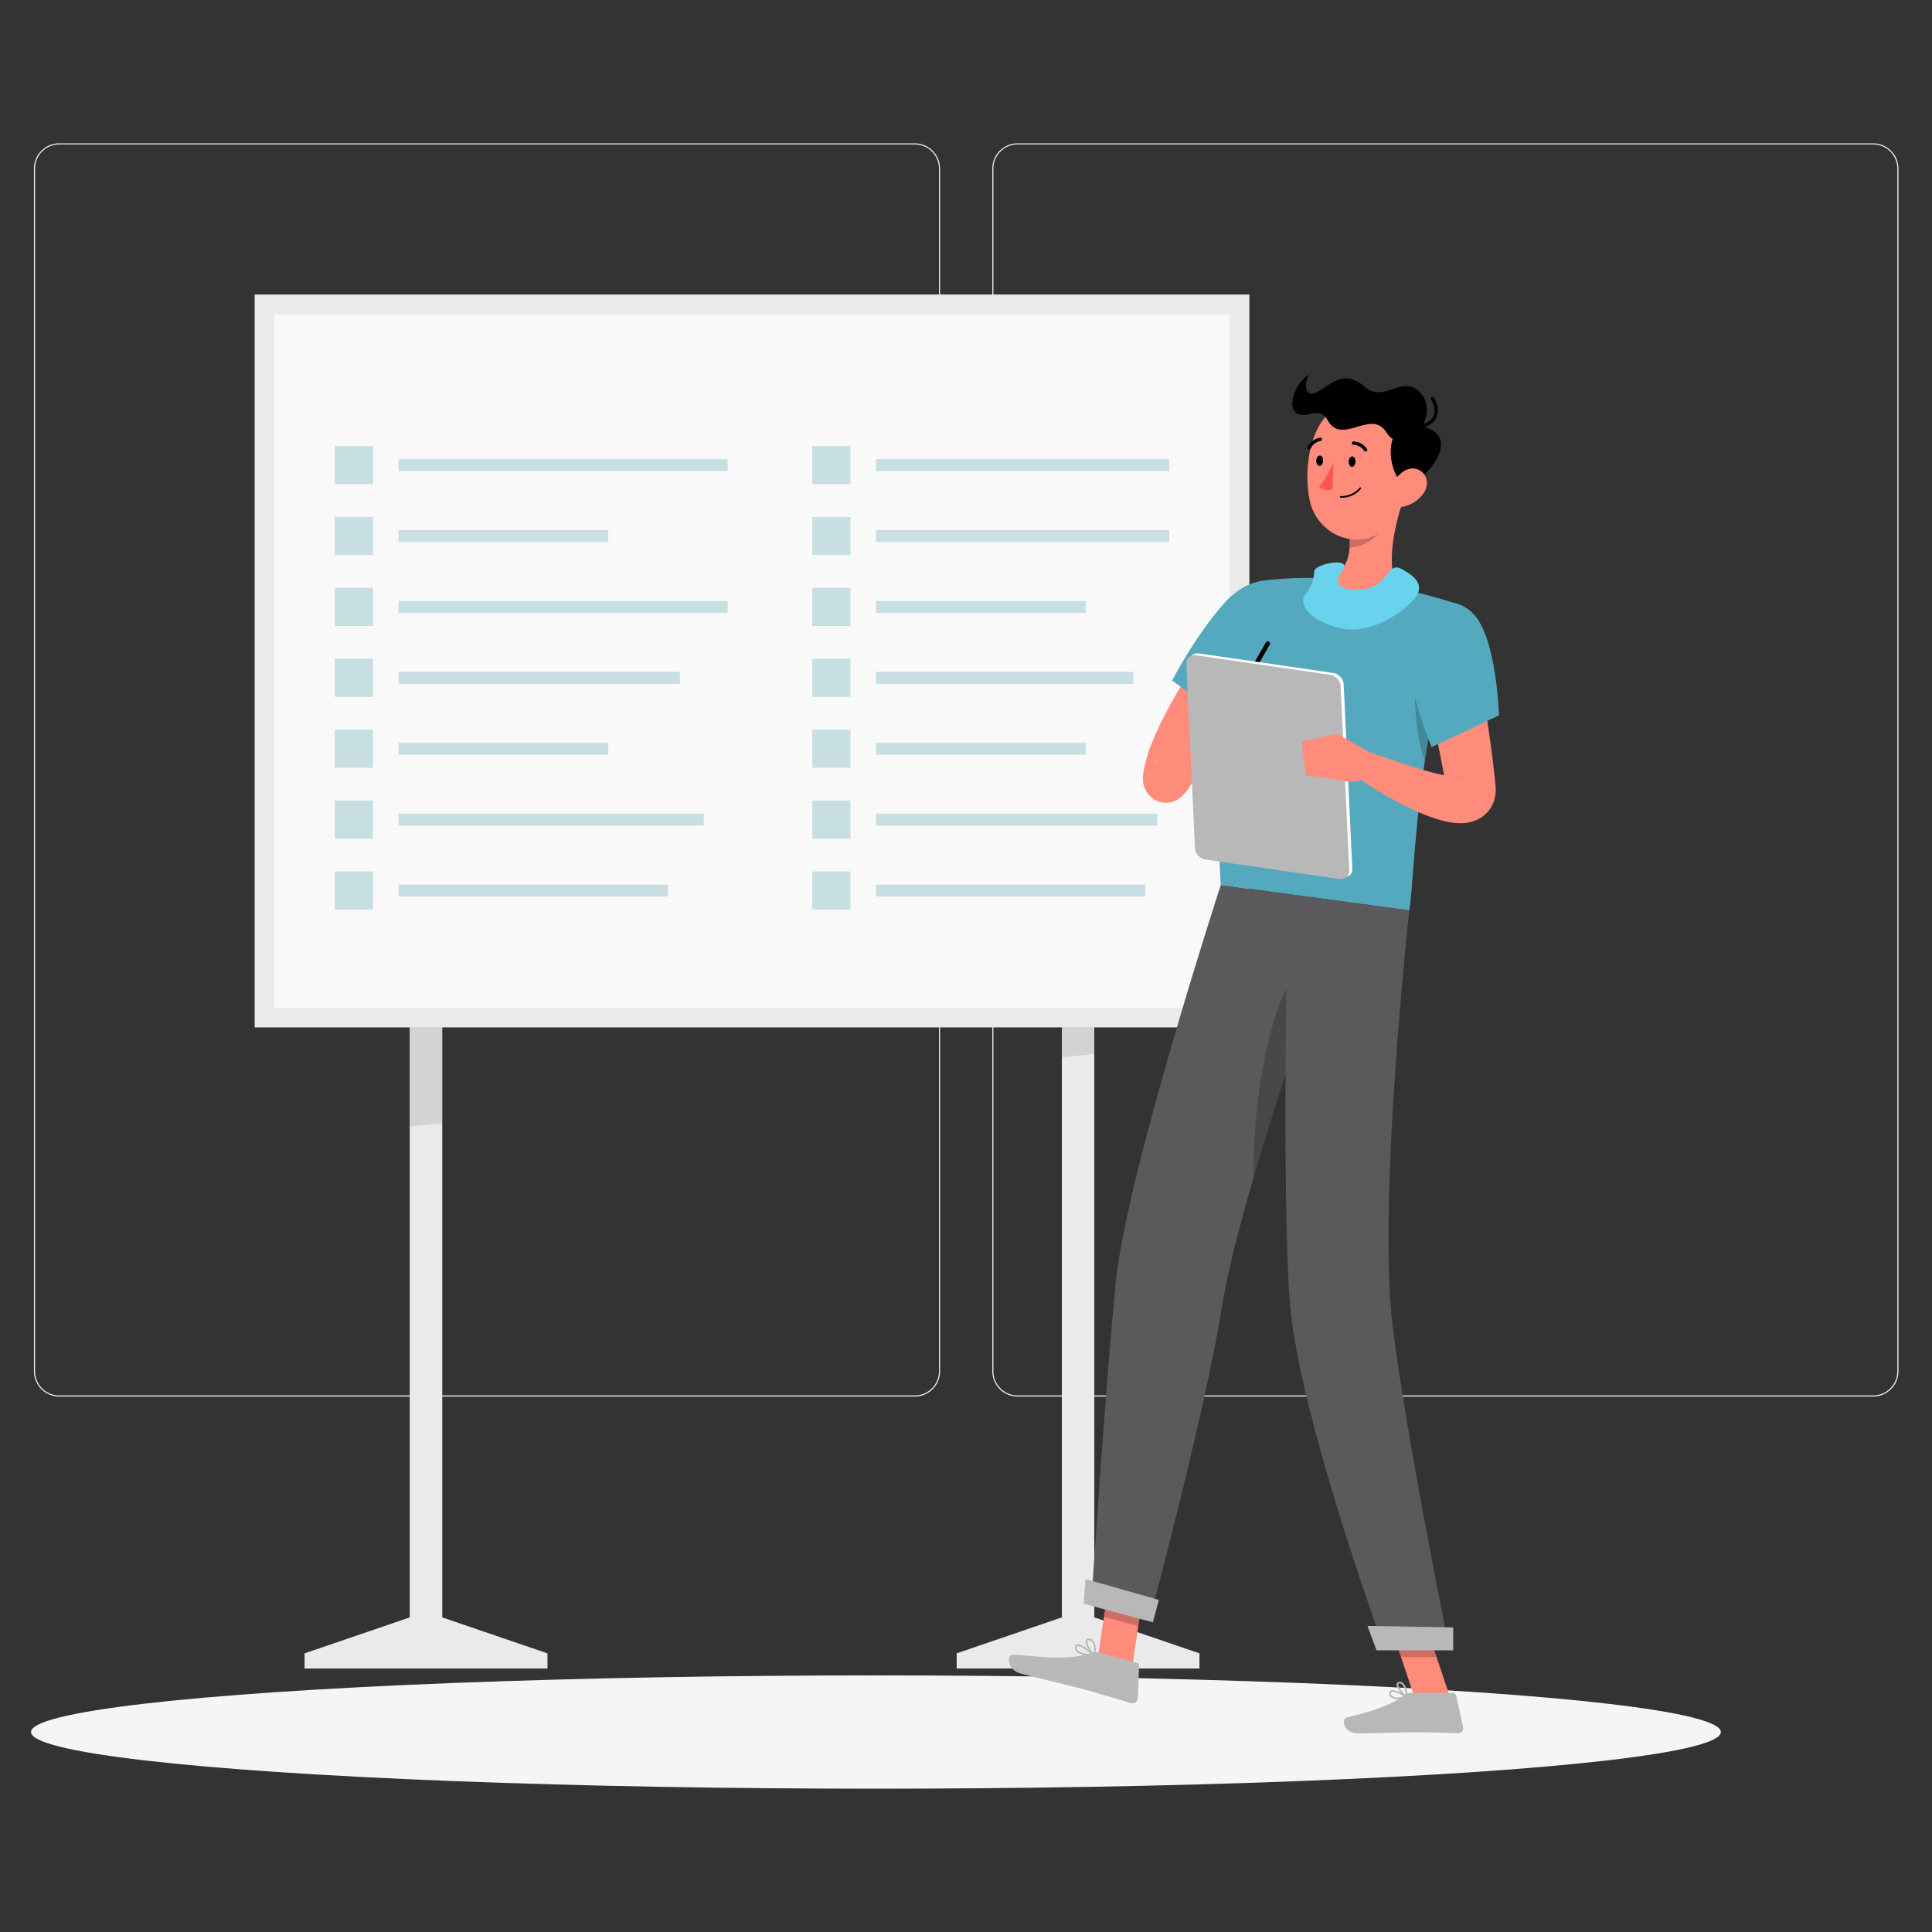<svg version="1.1" id="Layer_1" xmlns="http://www.w3.org/2000/svg" x="0" y="0" viewBox="0 0 500 500" xml:space="preserve"><rect x="0" y="0" width="500" height="500" fill="#333333" stroke="none"/><style>.st0{fill:#ececec}.st2{fill:#b9b8b9}.st4{fill:#fff}.st5{opacity:.1}.st6{opacity:.7;fill:#fff}.st7{opacity:.2}.st8{fill:#00738b}.st9{fill:#ff8b7b}.st10{fill:#69d3ed}.st11{fill:#5a595c}</style><path class="st0" d="M236.75 361.43H15.33a6.56 6.56 0 01-6.55-6.55V43.64c0-3.61 2.94-6.54 6.55-6.54h221.42c3.61 0 6.54 2.94 6.54 6.54v311.24c0 3.61-2.93 6.55-6.54 6.55zM15.33 37.38a6.27 6.27 0 00-6.26 6.26v311.24a6.27 6.27 0 006.26 6.26h221.42a6.27 6.27 0 006.26-6.26V43.64a6.27 6.27 0 00-6.26-6.26H15.33zM484.77 361.43H263.35c-3.61 0-6.54-2.94-6.54-6.55V43.64c0-3.61 2.94-6.54 6.54-6.54h221.42c3.61 0 6.55 2.94 6.55 6.54v311.24a6.56 6.56 0 01-6.55 6.55zM263.35 37.38a6.27 6.27 0 00-6.26 6.26v311.24a6.27 6.27 0 006.26 6.26h221.42a6.27 6.27 0 006.26-6.26V43.64a6.27 6.27 0 00-6.26-6.26H263.35z"/><ellipse id="_x3C_Path_x3E__359_" cx="226.69" cy="448.25" rx="218.66" ry="14.66" fill="#f5f5f5"/><path class="st2" d="M283.2 418.6V250.14h-8.39V418.6l-27.22 9.3v3.9H310.41v-3.9zM114.44 418.6V250.14h-8.38V418.6l-27.22 9.3v3.9H141.66v-3.9z"/><g opacity=".7"><path class="st4" d="M310.42 427.9v3.91h-62.83v-3.91l27.23-9.31V250.13h8.38v168.46zM141.67 427.9v3.91H78.84v-3.91l27.22-9.31V250.13h8.38v168.46z"/></g><path class="st5" d="M106.06 250.13h8.38v40.52l-8.38.89zM283.19 250.13v22.62l-8.38.9v-23.52z"/><path class="st2" d="M65.93 76.23h257.39v189.64H65.93z"/><path class="st6" d="M65.93 76.23h257.39v189.64H65.93z"/><path transform="rotate(90 194.626 171.053)" class="st6" d="M104.86 47.42h179.52v247.27H104.86z"/><g><g class="st7"><path class="st8" d="M86.65 115.43h9.88v9.88h-9.88zM103.13 118.83h85.18v3.09h-85.18zM86.65 133.78h9.88v9.88h-9.88zM103.13 137.18h54.29v3.09h-54.29zM86.65 152.13h9.88v9.88h-9.88zM103.13 155.53h85.18v3.09h-85.18zM86.65 170.48h9.88v9.88h-9.88zM103.13 173.88h72.82v3.09h-72.82zM86.65 188.83h9.88v9.88h-9.88zM103.13 192.23h54.29v3.09h-54.29zM86.65 207.18h9.88v9.88h-9.88zM103.13 210.58h79v3.09h-79zM86.65 225.53h9.88v9.88h-9.88zM103.13 228.93h69.73v3.09h-69.73zM210.22 115.43h9.88v9.88h-9.88zM226.69 118.83h75.91v3.09h-75.91z"/><g><path class="st8" d="M210.22 133.78h9.88v9.88h-9.88zM226.69 137.18h75.91v3.09h-75.91z"/></g><g><path class="st8" d="M210.22 152.13h9.88v9.88h-9.88zM226.69 155.53h54.28v3.09h-54.28z"/></g><g><path class="st8" d="M210.22 170.48h9.88v9.88h-9.88zM226.69 173.88h66.64v3.09h-66.64z"/></g><g><path class="st8" d="M210.22 188.83h9.88v9.88h-9.88zM226.69 192.23h54.28v3.09h-54.28z"/></g><g><path class="st8" d="M210.22 207.18h9.88v9.88h-9.88zM226.69 210.58h72.82v3.09h-72.82z"/></g><g><path class="st8" d="M210.22 225.53h9.88v9.88h-9.88zM226.69 228.93h69.73v3.09h-69.73z"/></g></g></g><g><path class="st9" d="M293.06 431.13l-8.89-2.39 3.16-21.22 8.89 2.39zM375.26 439.19h-9.2l-7.18-21.32h9.21z"/><path class="st2" d="M364.83 438.12h11.22c.38 0 .7.26.78.63l1.82 8.18c.19.85-.48 1.65-1.35 1.64-3.61-.06-6.24-.27-10.79-.27-2.8 0-11.23.29-15.1.29-3.78 0-4.37-3.82-2.79-4.17 7.09-1.55 12.44-3.69 14.71-5.73.41-.37.95-.57 1.5-.57zM284.51 427.73l9.71 2.61c.36.1.61.43.59.81l-.36 8.37c-.04.87-.87 1.48-1.7 1.24-3.49-1-8.49-2.56-12.89-3.74-5.15-1.38-9.67-2.29-15.7-3.91-3.65-.98-3.67-4.94-2.05-4.87 7.36.35 13.08 1.71 20.09-.39.74-.23 1.54-.33 2.31-.12z"/><path class="st9" d="M332.1 164.72a412.81 412.81 0 00-9.16 11.96c-2.98 4.06-5.85 8.18-8.48 12.35-1.32 2.08-2.53 4.2-3.68 6.29l-3.16 6.22-.27.55c-.03.06-.06.11-.07.1-.02-.03-.01-.06-.01-.41-.01-.18.01-.45-.12-1.06-.04-.16-.07-.31-.15-.57-.04-.12-.08-.23-.13-.34a4.02 4.02 0 00-.22-.47c-.13-.26-.43-.74-.73-1.07-.38-.44-.81-.81-1.38-1.14-.56-.33-1.13-.53-1.7-.64-.48-.1-1.03-.12-1.35-.09-.79.06-1.16.19-1.5.31-.6.24-.78.39-.94.5-.28.22-.27.26-.28.28.01.02.06 0 .13-.04.28-.17.7-.55 1.12-.92.43-.38.87-.8 1.3-1.23 1.77-1.71 3.61-3.6 5.52-5.34l5.8 3.76c-.94 2.6-2.04 5.02-3.35 7.49-.7 1.25-1.31 2.42-2.5 3.9-.16.19-.34.4-.57.64-.25.24-.49.5-1.04.89-.3.19-.62.43-1.37.72-.42.15-.87.31-1.74.37a5.6 5.6 0 01-1.47-.1c-.61-.12-1.22-.34-1.81-.69-.61-.35-1.06-.76-1.48-1.22-.32-.36-.65-.88-.8-1.18-.09-.17-.17-.35-.24-.53l-.15-.4a5.1 5.1 0 01-.18-.69c-.15-.77-.14-1.2-.15-1.54.01-.67.07-1.03.11-1.37.05-.34.1-.6.14-.85.1-.5.19-.91.29-1.32.38-1.57.78-2.89 1.23-4.22.55-1.31 1.06-2.67 1.64-3.94a95.46 95.46 0 013.74-7.43c2.65-4.8 5.56-9.34 8.64-13.73 1.54-2.2 3.12-4.36 4.75-6.48 1.64-2.14 3.27-4.17 5.11-6.31l10.66 8.99z"/><path class="st10" d="M337.09 157.97c1.97 8.58-16.84 30.51-16.84 30.51l-16.91-12.37s5.87-11.41 13.42-19.93c7.76-8.75 18.17-7.62 20.33 1.79z"/><path class="st7" d="M337.09 157.97c1.97 8.58-16.84 30.51-16.84 30.51l-16.91-12.37s5.87-11.41 13.42-19.93c7.76-8.75 18.17-7.62 20.33 1.79zM287.33 407.53l-1.63 10.93 8.89 2.39 1.63-10.94zM368.09 417.88h-9.21l3.71 10.98h9.2z"/><path class="st10" d="M378.27 156.69c-11.98 34.31-12.2 71.47-13.54 78.91-7.16-.95-34.1-4.59-48.79-6.57-3.3-52.68 11.17-78.78 11.17-78.78s3.19-.42 7.5-.61c1.35-.06 2.81-.09 4.32-.08.84 0 1.69.02 2.55.06 5.55.24 14.55 1.66 20.74 2.8 1.3.24 2.61.52 3.89.8 1.18.27 2.34.56 3.43.85 4.94 1.3 8.73 2.62 8.73 2.62z"/><path class="st7" d="M378.27 156.69c-11.98 34.31-12.2 71.47-13.54 78.91-7.16-.95-34.1-4.59-48.79-6.57-3.3-52.68 11.17-78.78 11.17-78.78s3.19-.42 7.5-.61c1.35-.06 2.81-.09 4.32-.08.84 0 1.69.02 2.55.06 5.55.24 14.55 1.66 20.74 2.8 1.3.24 2.61.52 3.89.8 1.18.27 2.34.56 3.43.85 4.94 1.3 8.73 2.62 8.73 2.62z"/><path class="st7" d="M367.05 172.49c-1.94 5.17-.42 19.49 1.7 24.38.76-5.11 1.69-10.48 2.86-15.98l-4.56-8.4z"/><path class="st9" d="M306.95 189.33l7.29-6.94 4.76 10.75s-4.37 4.74-10.35 1.72l-1.7-5.53z"/><path class="st9" d="M319.6 178.86l3.64 9.52-4.24 4.76-4.76-10.75zM363.31 128.79c-2.21 6.5-5.16 18.55-1.09 23.63-4.11 3.12-9.42 6.64-17.38 5.85-7.96-.79-5.84-6.05-3.36-8.65 7.68-.77 8.23-6.32 7.64-11.68l14.19-9.15z"/><path class="st10" d="M340.12 147.93c0-1.82 7.45-3.34 7.74-1.62.29 1.72-2.28 2.29-1.48 4.63.8 2.34 8.32 2.53 11.32-.72 2-2.16 2.63-4.34 5.16-2.91 2.53 1.43 5.59 3.44 3.92 6.59s-11.13 10.61-19.73 8.7c-8.6-1.91-10.99-6.54-9.32-8.55 1.67-2.01 2.39-4.35 2.39-6.12z"/><path class="st7" d="M357.52 132.53l-8.4 5.41c.15 1.27.22 2.55.14 3.77 2.9-.03 6.78-1.94 8.32-4.91.96-1.85.64-3.95-.06-4.27z"/><path class="st9" d="M364.7 117.33c-.82 9.1-.83 14.46-5.57 19.01-7.12 6.84-18.25 2.35-20.17-6.81-1.73-8.24-.1-21.74 8.92-25.11 8.89-3.33 17.63 3.81 16.82 12.91z"/><path d="M365.4 109.99c-6.7-.5-7.26 11.12-1.72 16.13 6.69-2.58 16.06-15.06 1.72-16.13z"/><path d="M358.77 111.85c-3.92-6.18-11.48 3.63-15.2-3.13-2.23-4.07-6.05.34-8.38-2.1-2.33-2.45 1.27-9 3.71-9.58-1.37 1.48-1.63 6.76 2.47 4.15 4.1-2.61 7.03-5.32 12.04-.94 4.97 4.35 10.25-4.43 14.85 2.27 4.02 5.87-4.85 16.65-9.49 9.33z"/><path d="M366.35 110.89c-1.01 0-2.08-.17-3.17-.51a.427.427 0 01-.28-.54c.07-.23.31-.35.54-.28 2.94.93 5.79.44 7.1-1.22 1.02-1.29.95-3.05-.2-4.96-.12-.2-.06-.47.15-.59.2-.12.47-.05.59.15 1.32 2.21 1.37 4.37.13 5.93-1.04 1.32-2.81 2.02-4.86 2.02z"/><path class="st9" d="M368.53 127.49c-1.35 2.06-3.53 3.3-5.52 3.68-2.99.57-4.23-2.17-3.19-4.86.94-2.42 3.63-5.63 6.53-4.99 2.86.64 3.73 3.82 2.18 6.17z"/><path class="st11" d="M282.41 415.19l15.05 4.03s14.32-53.04 18.84-81.36c1.38-8.62 4.45-20.54 8.16-33.27 4.69-16.04 10.38-33.35 15.01-46.89 4.88-14.26 8.54-24.34 8.54-24.34l-32.07-4.32s-24.43 74.91-27.19 102.87c-2.86 29.06-6.34 83.28-6.34 83.28z"/><path class="st7" d="M324.47 304.59c4.69-16.04 10.38-33.35 15.01-46.89l-2.88-7.42c-8.61 8.99-12.65 38.24-12.13 54.31z"/><path class="st11" d="M333.24 231.37s-1.59 78.86.58 105.74c2.37 29.44 24.43 89.63 24.43 89.63h16.86s-11.25-55.09-14.7-83.68c-3.93-32.56 4.31-107.45 4.31-107.45l-31.48-4.24z"/><path class="st2" d="M356.24 427.1h19.85v-5.93l-22.19-.38zM280.42 415.04l17.94 4.81 1.56-5.79-18.97-5.4z"/><path d="M350.8 119.49c-.02.74-.43 1.33-.92 1.32-.49-.01-.86-.63-.84-1.37.02-.74.43-1.33.92-1.32.49.01.86.62.84 1.37zM342.41 119.25c-.02.74-.43 1.33-.92 1.32-.49-.01-.86-.63-.84-1.37.02-.74.43-1.33.92-1.32.49.01.86.63.84 1.37z"/><path d="M345.07 119.69s-1.81 4.23-3.72 6.25c1.28 1.26 3.53.77 3.53.77l.19-7.02z" fill="#ff5551"/><path d="M347.94 128.78c2.83-.3 4.2-2.22 4.26-2.31.07-.1.04-.23-.05-.3s-.23-.04-.3.05c-.02.02-1.61 2.25-4.86 2.16-.12 0-.22.09-.22.21s.09.22.21.22c.34.02.66 0 .96-.03zM353.46 116.85c.07-.01.14-.03.21-.08.2-.14.24-.41.1-.61-1.4-1.96-3.41-1.9-3.5-1.9a.435.435 0 00.03.87c.07 0 1.64-.03 2.75 1.53.11.14.26.21.41.19zM338.88 116.26c.14-.01.27-.1.34-.23.89-1.71 2.45-1.89 2.51-1.9.24-.03.41-.24.39-.48a.435.435 0 00-.47-.39c-.09.01-2.09.23-3.2 2.37-.11.21-.03.48.19.59.07.04.16.05.24.04z"/><g><path class="st2" d="M361.78 439.73c.85 0 1.77-.18 2.41-.33.09-.02.15-.09.16-.18a.235.235 0 00-.1-.22c-.34-.21-3.3-2.03-4.32-1.51-.16.08-.35.25-.37.62-.03.49.12.88.45 1.15.42.35 1.07.47 1.77.47zm1.78-.64c-1.56.31-2.76.26-3.27-.17-.22-.19-.32-.44-.3-.79.01-.17.08-.23.14-.26.53-.26 2.22.52 3.43 1.22z"/><path class="st2" d="M364.14 439.4c.04 0 .08-.01.12-.04.07-.04.1-.12.1-.2-.01-.11-.23-2.77-1.3-3.64-.28-.23-.59-.32-.93-.28-.52.06-.66.39-.69.57-.19 1.03 1.65 3.04 2.6 3.56.03.03.07.03.1.03zm-1.86-3.73c.18 0 .34.06.5.19.69.56.98 2.11 1.09 2.88-.95-.72-2.12-2.24-2-2.85.01-.06.04-.19.32-.22.03.01.06 0 .09 0zM283.3 428.72c.08-.01.15-.06.19-.13.04-.09.01-.18-.05-.25-.35-.32-3.44-3.09-4.68-2.78-.24.06-.41.22-.5.47-.14.41-.1.79.12 1.13.74 1.12 3.38 1.46 4.89 1.56h.03zm-4.35-2.74c.73-.05 2.47 1.21 3.7 2.26-2.05-.2-3.49-.68-3.91-1.31-.15-.22-.17-.47-.07-.75.04-.11.1-.16.19-.19.03-.01.06-.01.09-.01z"/><path class="st2" d="M283.3 428.72c.02 0 .04-.01.06-.01.07-.03.13-.09.14-.17.02-.1.42-2.56-.46-3.79-.27-.38-.63-.6-1.07-.67-.59-.1-.84.15-.94.38-.43.96 1.18 3.45 2.12 4.22.04.03.1.05.15.04zm-1.63-4.23c.06 0 .13 0 .23.01.33.05.58.22.79.5.58.81.51 2.33.44 3.06-.92-.95-1.96-2.85-1.7-3.43.01-.04.05-.13.24-.14zm.26-.2z"/></g><g><path class="st9" d="M380.67 163.8c1.33 5.98 2.45 11.92 3.46 17.92.99 6 1.86 12.04 2.55 18.13l.24 2.29.14 1.41c.07.86.06 2-.3 3.32-.33 1.31-1.2 2.86-2.38 3.9a8.6 8.6 0 01-3.33 1.85c-1.98.55-3.24.43-4.42.36-2.27-.23-3.97-.74-5.63-1.29a54.68 54.68 0 01-4.64-1.85 90.125 90.125 0 01-8.41-4.39c-2.7-1.59-5.28-3.23-7.84-5.09l3.27-6.09c5.57 1.92 11.23 3.99 16.67 5.48 1.35.37 2.69.7 3.96.93 1.24.24 2.51.41 3.25.34.33-.01.59-.15.06-.06-.26.06-.76.23-1.36.76-.62.52-1.11 1.39-1.26 1.97-.18.59-.15.97-.17 1.07.02.19-.03-.12-.06-.28l-.1-.55-.41-2.18c-1.13-5.82-2.3-11.68-3.5-17.54-1.18-5.85-2.35-11.75-3.46-17.59l13.67-2.82z"/><path class="st10" d="M381.37 158.95c6.01 6.43 6.55 26.19 6.55 26.19l-17.4 8.19s-5.64-12.55-5.82-23.92c-.21-12.89 10.62-16.94 16.67-10.46z"/><path class="st7" d="M381.37 158.95c6.01 6.43 6.55 26.19 6.55 26.19l-17.4 8.19s-5.64-12.55-5.82-23.92c-.21-12.89 10.62-16.94 16.67-10.46z"/><path d="M319 182.96c-.1 0-.2-.02-.29-.08a.573.573 0 01-.21-.78l9.12-15.84c.16-.27.51-.37.78-.21s.37.51.21.78l-9.12 15.84c-.1.19-.3.29-.49.29z"/><path class="st4" d="M347.46 227.01l-34.66-5.04c-1.45-.21-2.69-1.5-2.75-2.89l-2.24-47.85c-.06-1.38 1.06-2.33 2.52-2.12l34.66 5.04c1.45.21 2.69 1.5 2.75 2.89l2.24 47.85c.06 1.38-1.07 2.33-2.52 2.12z"/><path class="st2" d="M346.67 227.49l-34.66-5.04c-1.45-.21-2.69-1.5-2.75-2.89l-2.24-47.85c-.06-1.38 1.06-2.33 2.52-2.12l34.66 5.04c1.45.21 2.69 1.5 2.75 2.89l2.24 47.85c.06 1.38-1.06 2.33-2.52 2.12z"/><path class="st9" d="M354.09 194.44l-8.15-4.57-.95 11.72s7.8 2.35 9.51-1.64l-.41-5.51zM336.86 191.95l1.14 8.76 6.99.87.95-11.71z"/></g></g></svg>